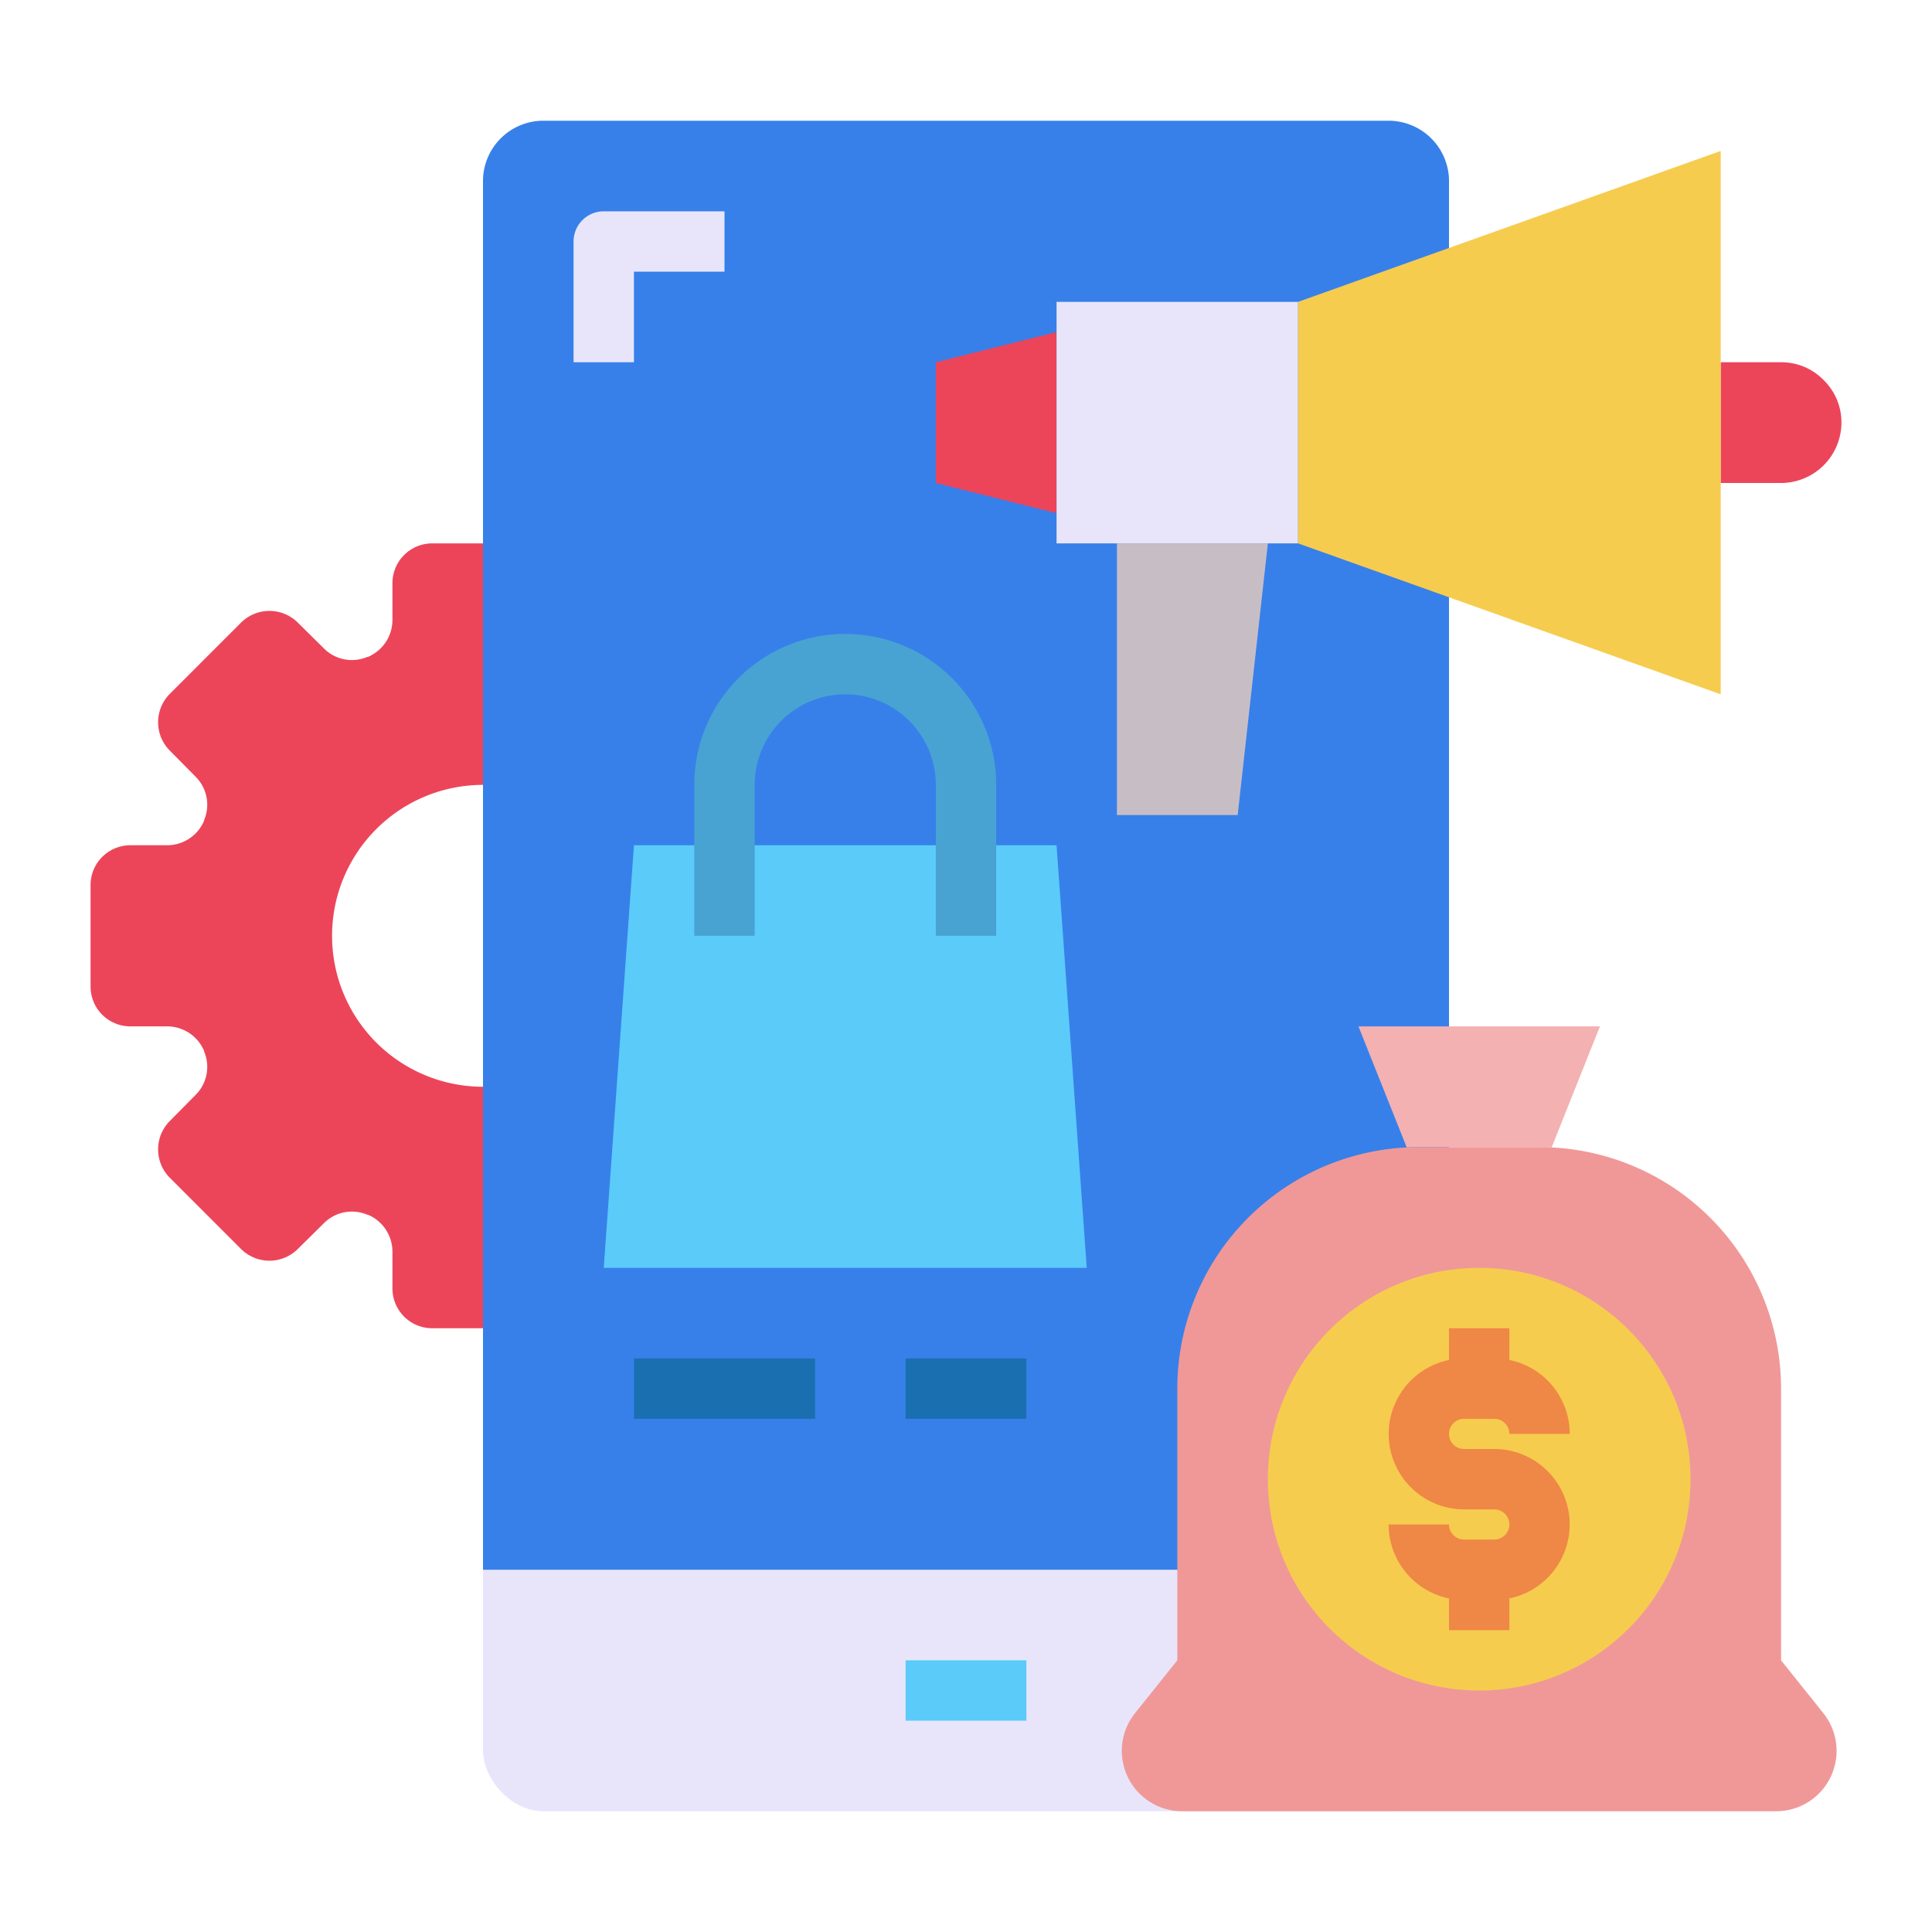 <svg height="512" viewBox="0 0 64 64" width="512" xmlns="http://www.w3.org/2000/svg"><g id="mobile-gear-money_bag-screen-Digital_Marketing" data-name="mobile-gear-money bag-screen-Digital Marketing"><rect fill="#e8e5fb" height="56" rx="2" width="32" x="16" y="4"/><path d="m18 4h28a2 2 0 0 1 2 2v46a0 0 0 0 1 0 0h-32a0 0 0 0 1 0 0v-46a2 2 0 0 1 2-2z" fill="#3780ea"/><path d="m16 36v8h-1.68a1.319 1.319 0 0 1 -1.32-1.32v-1.22a1.331 1.331 0 0 0 -.81-1.22h-.02a1.308 1.308 0 0 0 -1.44.28l-.87.86a1.334 1.334 0 0 1 -1.87 0l-2.37-2.37a1.334 1.334 0 0 1 0-1.87l.86-.87a1.308 1.308 0 0 0 .28-1.44v-.02a1.331 1.331 0 0 0 -1.22-.81h-1.22a1.319 1.319 0 0 1 -1.32-1.32v-3.36a1.319 1.319 0 0 1 1.32-1.32h1.22a1.331 1.331 0 0 0 1.22-.81v-.02a1.308 1.308 0 0 0 -.28-1.44l-.86-.87a1.334 1.334 0 0 1 0-1.87l2.37-2.37a1.334 1.334 0 0 1 1.87 0l.87.86a1.308 1.308 0 0 0 1.44.28h.02a1.331 1.331 0 0 0 .81-1.22v-1.22a1.319 1.319 0 0 1 1.32-1.32h1.68v8a5 5 0 0 0 0 10z" fill="#ec455a"/><path d="m53 34-1.6 4.01c-.13-.01-.27-.01-.4-.01h-4c-.13 0-.27 0-.4.01l-1.6-4.01z" fill="#f3b1b2"/><path d="m58.84 60h-19.68a2 2 0 0 1 -1.56-3.25l1.4-1.75v-9a8 8 0 0 1 7.6-7.99c.13-.01.27-.01.4-.01h4c.13 0 .27 0 .4.01a8 8 0 0 1 7.6 7.99v9l1.4 1.75a2 2 0 0 1 -1.56 3.25z" fill="#f09898"/><circle cx="49" cy="49" fill="#f6cc4f" r="7"/><path d="m36 42h-16l1-14h14z" fill="#5bcbfa"/><path d="m35 11v6l-4-1v-4z" fill="#ec455a"/><path d="m35 10h8v8h-8z" fill="#e8e5fb"/><path d="m42 18-1 9h-4v-9z" fill="#c7bec5"/><path d="m60.41 12.59a1.955 1.955 0 0 1 .59 1.41 2.006 2.006 0 0 1 -2 2h-2v-4h2a1.955 1.955 0 0 1 1.41.59z" fill="#ec455a"/><path d="m57 5v18l-14-5v-8z" fill="#f6cc4f"/><path d="m30 55h4v2h-4z" fill="#5bcbfa"/><path d="m48.5 47h1a.5.5 0 0 1 .5.5h2a2.5 2.5 0 0 0 -2-2.449v-1.051h-2v1.051a2.5 2.5 0 0 0 .5 4.949h1a.5.5 0 0 1 0 1h-1a.5.5 0 0 1 -.5-.5h-2a2.5 2.5 0 0 0 2 2.449v1.051h2v-1.051a2.5 2.5 0 0 0 -.5-4.949h-1a.5.5 0 0 1 0-1z" fill="#ef8746"/><path d="m21 45h6v2h-6z" fill="#1a6fb0"/><path d="m30 45h4v2h-4z" fill="#1a6fb0"/><path d="m21 9h3v-2h-4a1 1 0 0 0 -1 1v4h2z" fill="#e8e5fb"/><path d="m33 31h-2v-5a3 3 0 0 0 -6 0v5h-2v-5a5 5 0 0 1 10 0z" fill="#48a3d2"/></g></svg>